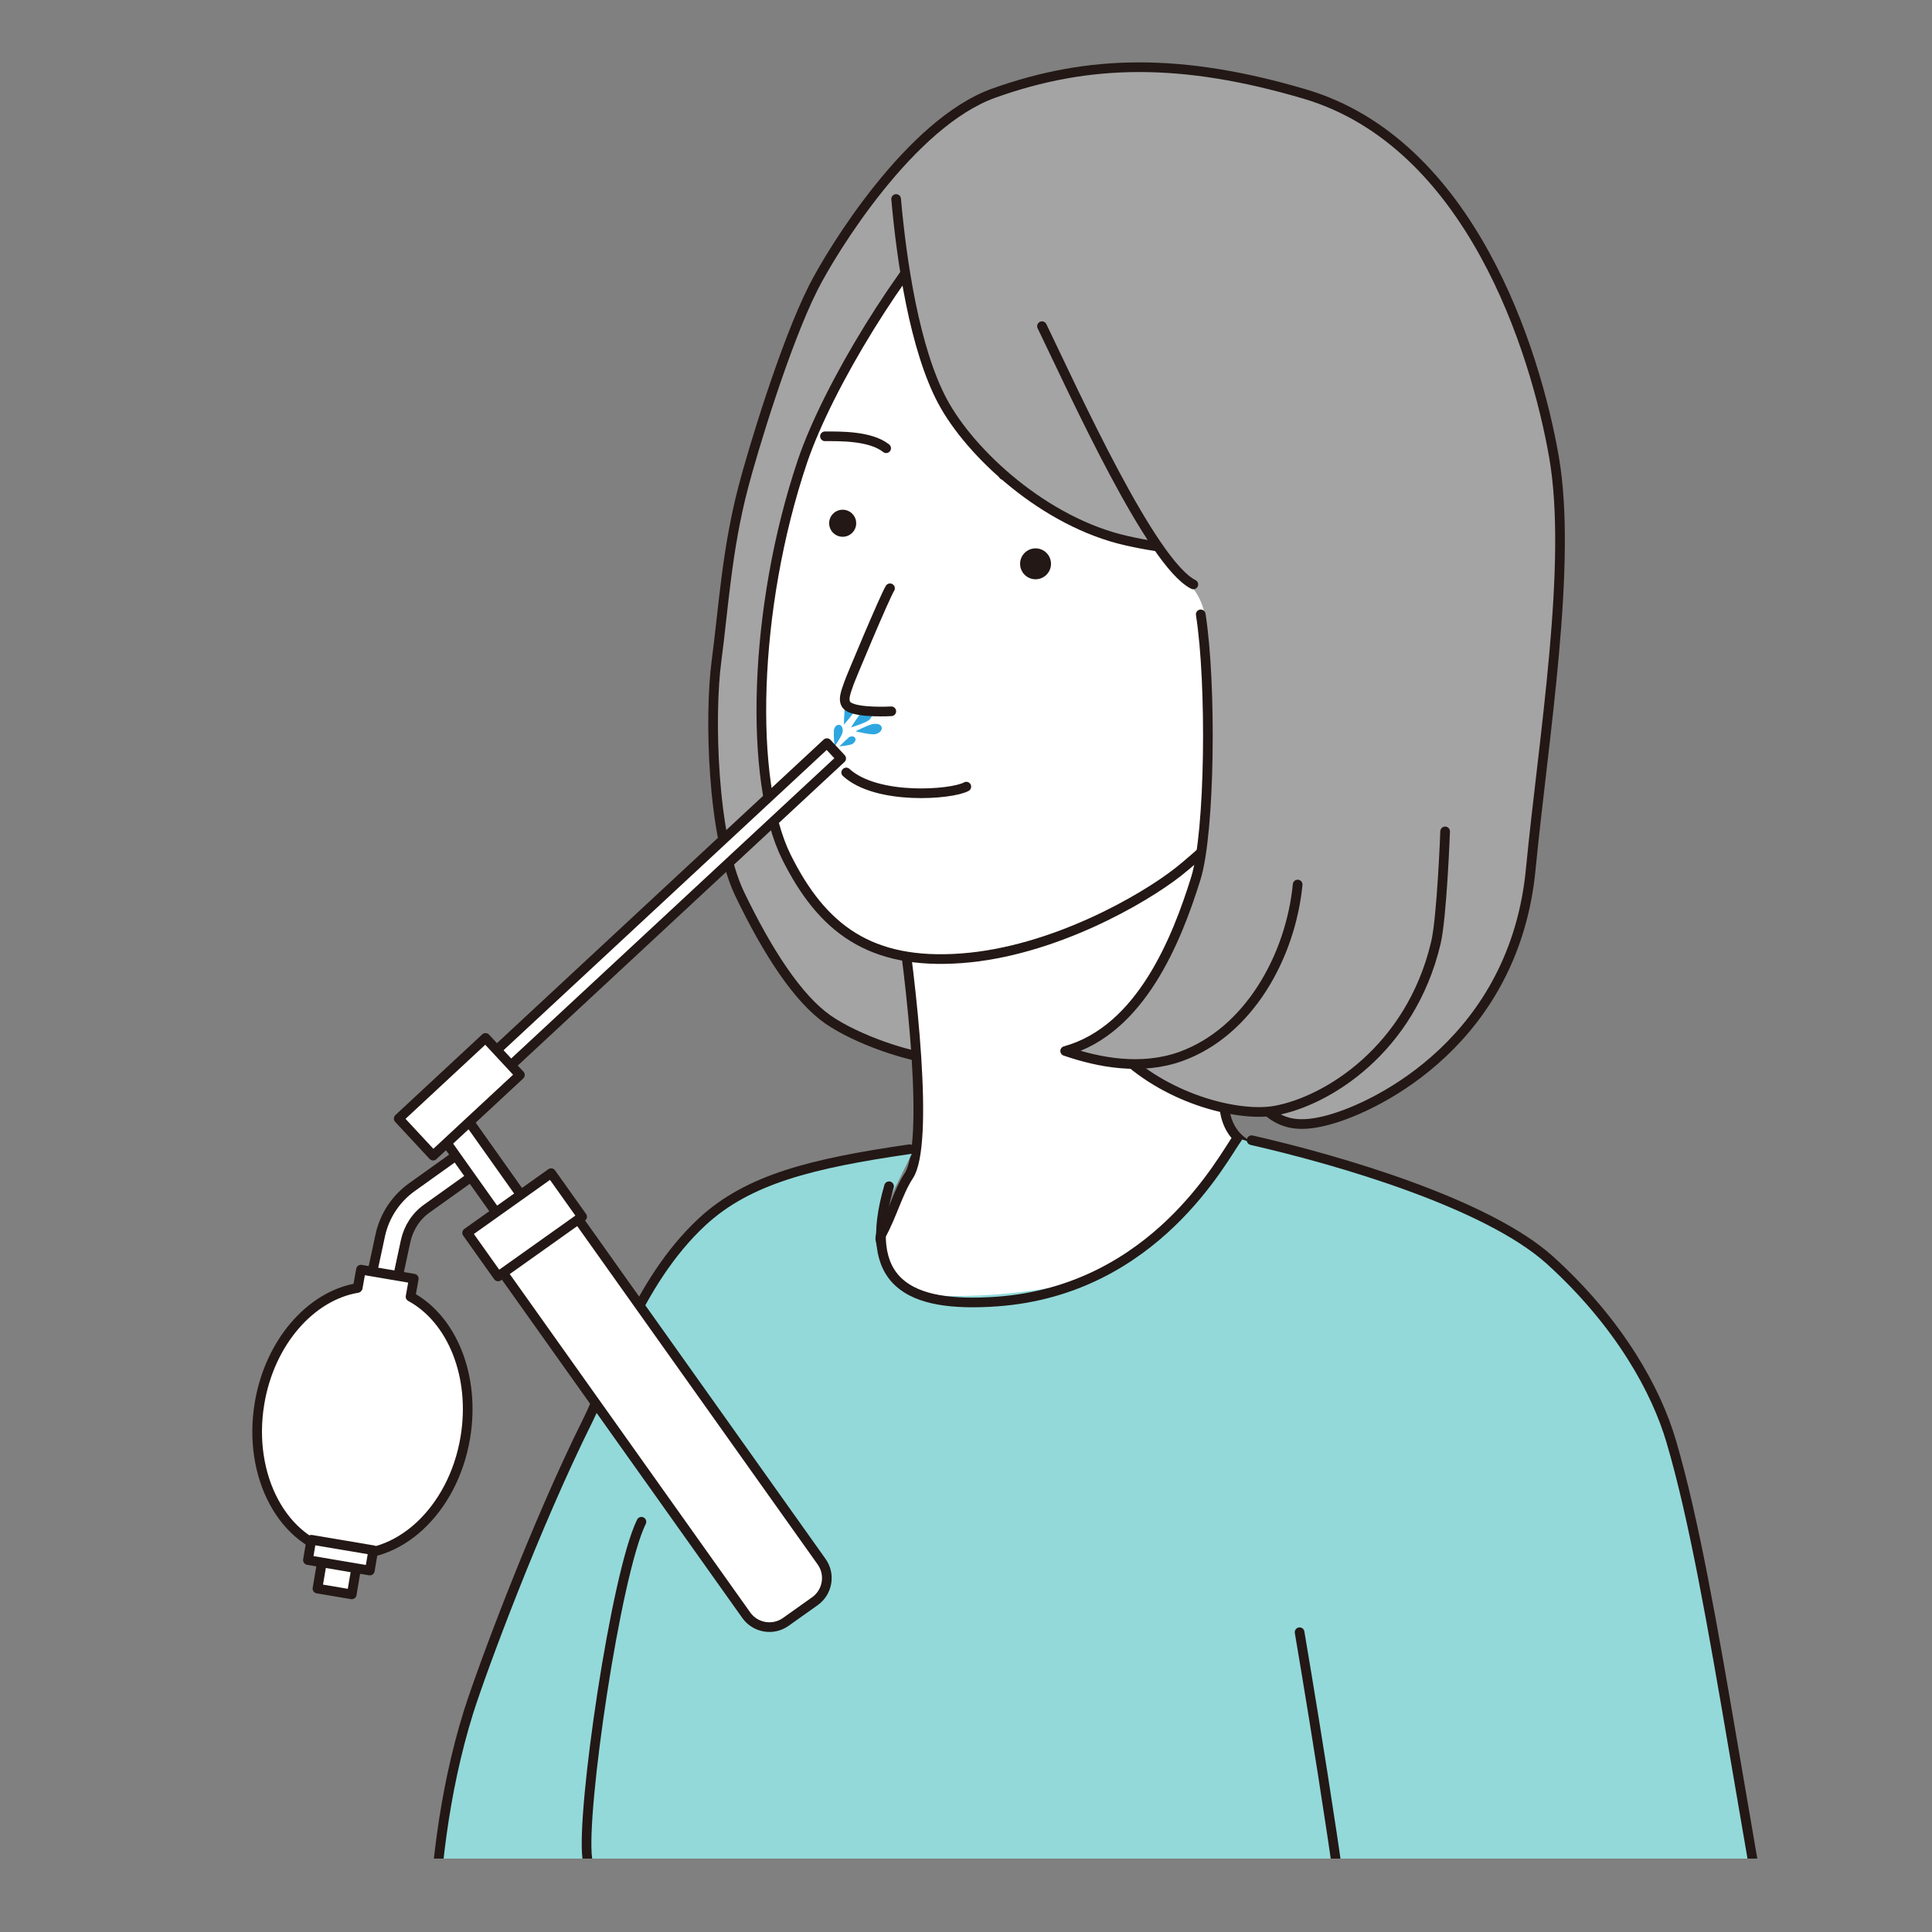 <?xml version="1.0" encoding="UTF-8"?>
<svg id="_レイヤー_1" data-name="レイヤー_1" xmlns="http://www.w3.org/2000/svg" width="600" height="600" version="1.1" xmlns:xlink="http://www.w3.org/1999/xlink" viewBox="0 0 600 600">
  <rect x="0" y="0" width="600" height="600" fill="#808080" stroke="none"/>
  <!-- Generator: Adobe Illustrator 29.4.0, SVG Export Plug-In . SVG Version: 2.1.0 Build 152)  -->
  <defs>
    <style>
      .st0 {
        fill: #231815;
      }

      .st1, .st2, .st3, .st4 {
        stroke: #231815;
        stroke-linecap: round;
        stroke-linejoin: round;
        stroke-width: 3px;
      }

      .st1, .st5 {
        fill: #93d9da;
      }

      .st6, .st4 {
        fill: none;
      }

      .st2, .st7 {
        fill: #a4a4a5;
      }

      .st3 {
        fill: #fff;
      }

      .st8 {
        clip-path: url(#clippath);
      }

      .st9 {
        fill: #2ea7e0;
      }
    </style>
    <clipPath id="clippath">
      <rect class="st6" x="0" width="600" height="577.2"/>
    </clipPath>
  </defs>
  <g class="st8">
    <g>
      <g>
        <path class="st2" d="M385.2,337.7c9,7.1,11.6,14.4,27.4,10.1,15.9-4.3,57.8-25.3,62.8-78,3.9-40.4,13-94.6,7.2-127.9-5.8-33.2-26-97.5-77.4-112.7-38.3-11.3-67.1-10.8-96.5-.3-25.9,9.2-50.2,48.7-56.2,60.6-8.7,17.3-18.8,50.7-21.7,61.9-5.1,19.5-6.1,37.4-8.3,54s-1.4,54.2,7.2,72.2c8.7,18.1,18.1,32.5,27.4,39,9.4,6.5,25.3,11.6,33.2,12.3,7.9.7,34-6.5,44.4-5.8s43.4,9,50.2,14.4Z"/>
        <path class="st3" d="M278.9,278.5c4.3,27.1,9.8,76.9,3.3,86.7-6.5,9.8-7.6,29.3-27.1,31.4s-19.5,34.7-19.5,54.2,27.1,72.6,30.3,72.6,83.4-60.7,107.3-84.5c23.8-23.8,25.5-71.9,29.9-77.4s-28.1,3.4-22.3-26.8c1.9-10.1,7.6-88.7,10.9-97.3,3.3-8.7-112.7,41.2-112.7,41.2Z"/>
        <path class="st3" d="M298.3,63.9c-18.1,18.5-41.1,55.8-49.1,79.4-15.4,45.7-16.6,99.4-5,122.8,11.1,22.3,26,33.6,54.4,31.5,28.4-2.1,56.5-18.3,67.4-26.9s58-51.2,69.6-91.6c6.5-22.9,19.7-66.2-12.6-110.1-18.2-24.7-93.4-37-124.6-5.2Z"/>
        <path class="st3" d="M256.2,135.5c4.6,0,14.1-.2,19,3.7"/>
        <path class="st3" d="M311.6,147.5c3.3-.8,15.1,1.2,20.9,5.4"/>
        <g>
          <path class="st9" d="M263.4,229.1c.8-.5,1.6-.6,2.1,0s0,1.4-.7,1.9c-.8.5-4.1.8-4.1.8,0,0,2-2.1,2.8-2.6Z"/>
          <path class="st9" d="M270.9,224.9c1.4-.3,2.6,0,2.9.9s-.6,1.9-2,2.2-6.1-.9-6.1-.9c0,0,3.8-1.9,5.2-2.2Z"/>
          <path class="st9" d="M262.5,219.3c.4-1.4,1.2-2.3,2.2-2.1s1.5,1.4,1.1,2.8-3.7,5-3.7,5c0,0,0-4.2.4-5.6Z"/>
          <path class="st9" d="M258.9,227.1c.2-1.2.7-2,1.6-2s1.3,1,1.2,2.2c-.2,1.2-2.5,4.5-2.5,4.5,0,0-.4-3.5-.2-4.7Z"/>
          <path class="st9" d="M267.5,221.3c1.1-1,2.2-1.3,3-.7s.5,1.9-.5,2.9-5.7,2.4-5.7,2.4c0,0,2.2-3.6,3.3-4.6Z"/>
        </g>
        <path class="st3" d="M276.4,182.7c-1.5,2.3-12.6,28.8-12.8,29.6-.6,2-2.4,5.5-.2,7.1,3.1,2.1,13.4,1.5,13.4,1.5"/>
        <circle class="st0" cx="261.7" cy="162.5" r="4.2"/>
        <circle class="st0" cx="321.6" cy="175.1" r="4.8"/>
        <path class="st2" d="M278.3,61.8c1.7,19.2,5.7,46.5,14.4,62.8s31.8,37.6,57.1,43.3c25.3,5.8,41.9,1.4,41.9,1.4"/>
        <path class="st2" d="M348.4,327.6c15.2,14.4,37.1,19.3,47.7,17.3,15.9-2.9,41.9-18.8,49.8-52,1.9-7.9,2.9-34.7,2.9-34.7"/>
        <path class="st7" d="M391.7,265.5c27.6,15.3,62.8-32.6,69.3-74.8,6.5-42.2,11.5-95.7-19.4-126.6-30.9-30.9-104.3-42.4-122.9-29.4-18.6,13-47.9,24.4-33.2,39,14.6,14.6,62.1,81.7,84.5,108.4,4.4,5.2,4.7,10.9,5,17.3,1.6,32.4,6,60.1,16.7,66Z"/>
        <path class="st2" d="M372.9,190.8c3.4,21.6,2.9,67.7-1.5,81.9-5.9,19-17.1,47.2-40.6,53.7,10.5,3.6,23.6,6.1,35.9,1.7,21.1-7.6,34.1-31,36.3-53.4"/>
        <path class="st2" d="M323.6,101.3c10.1,20.9,34,73.7,47,80.2"/>
        <path class="st3" d="M262.8,239.9c9.5,8.7,32.8,6.9,37.3,4.4"/>
      </g>
      <path class="st3" d="M222.8,919.9s3.3-143.3,9.8-166.1c6.5-22.8-14.6-118.6-14.6-143s-3.3-66.6-3.3-66.6l-72.6,4.9c-4.9,66.3,33.6,201.5,33.6,222.7s-11.4,148.2-11.4,148.2"/>
      <path class="st5" d="M282.5,356.9c-24.6,3.5-44.6,8-58.2,17.5-27.4,19.2-34.6,49.5-41.7,66.6-14.1,34-33,77.7-37.1,90.7-15.9,50.9-10.2,105.5-10.2,105.5,0,0,17.2,8.7,30.6,12.9,13.7,4.3,16.6,1.5,32.8,5.1,26.3,5.9,30.6-5.2,43.3-10.6,6.8-11.1,3.3-26.3,8.8-40.2,7.6-19.3,18.4-222.2,22.3-225.7l10-20.2-.6-1.6Z"/>
      <path class="st4" d="M282.5,356.9c-30.4,4.4-50.1,9.3-64.4,22.5-20.6,19.1-29.1,48.8-35.5,61.6-16.4,32.9-33,77.7-37.1,90.7-15.9,50.9-10.2,105.5-10.2,105.5,0,0,17.2,8.7,30.6,12.9,13.7,4.3,16.6,1.5,32.8,5.1,26.3,5.9,30.6-5.2,43.3-10.6,6.8-11.1,3.3-26.3,8.8-40.2,7.6-19.3,15.8-38.6,19.7-42.1"/>
      <path class="st5" d="M232,397c-60.1,54.2-75,139.3-67.9,188.2,6,41.8,26.6,133.6,28.7,170.5,3.5,58.7,8,164.2,8,164.2h317.5s-18.8-182.8-12.3-226.8c6.5-44.1,7.9-135.1,5.1-184.2-1.6-27.6-28.9-116.3-43-124.2-36.1-20.1-68.3-25.9-82.9-31,0,0-21.2,33.2-42.7,41.8-18.9,7.6-53,8-58.2,5.9-14.3-5.8-12.9-23.3-12.9-23.3,0,0-19.3.8-39.3,18.9Z"/>
      <path class="st3" d="M541.7,919.9c1.6-19,1.6-45.7,1.6-83.6s5.3-62.3,7.6-130.6c1.4-43.9-12.5-114.9-12.5-114.9l-94.3,29.3c3.3,81.3,7.1,112.4,4.9,151.3-1.9,33.1,8.7,104.3,17.3,148.4"/>
      <path class="st1" d="M388.7,354.1c27.6,6.3,73.2,19.7,92.7,37.3,21.6,19.6,33,40.5,37.6,56.2,7,23.7,12.8,56.9,19.7,97.4,10.3,60.2,16.3,92.7,17.6,119.6-12.9,6.8-29.4,14-61.5,17.7-28,3.2-53.8,1.8-67.9.7-2.4-17.1-5.1-38.3-7.2-66.5-2.2-28.2-16.1-109.6-16.1-109.6"/>
      <path class="st1" d="M199.2,472.6c-8,16.3-18.8,90.4-16.8,104.6,2,14.2,19.7,140.3,19.7,168.5s7.5,154.9,7.5,154.9"/>
      <path class="st4" d="M276.1,368.4c-8.7,30,5.8,37.8,33.6,35.8,49.1-3.6,70.1-44.7,74.6-50.8"/>
    </g>
    <g>
      <path class="st3" d="M122.6,401.1l3.4-15.8c.9-4,3.2-7.6,6.6-10l14.7-10.5-4.7-6.6-14.7,10.5c-5,3.6-8.5,8.9-9.8,14.9l-3.4,15.8,7.9,1.7Z"/>
      <path class="st3" d="M202.1,373.5h11c4.9,0,8.8,4,8.8,8.8v131.5h-28.7v-131.5c0-4.9,4-8.8,8.8-8.8Z" transform="translate(634.1 684.7) rotate(144.6)"/>
      <rect class="st3" x="130.5" y="280.1" width="148.4" height="6.5" transform="translate(547.5 351.9) rotate(137.1)"/>
      <polygon class="st3" points="155.1 378 162.8 372.5 139.9 340.2 132.2 345.7 141.6 359 155.1 378"/>
      <rect class="st3" x="124.4" y="332.6" width="36.8" height="15.7" transform="translate(479 492.8) rotate(137.1)"/>
      <rect class="st3" x="146.8" y="372.3" width="32" height="16.6" transform="translate(516.1 596.3) rotate(144.6)"/>
      <g>
        <path class="st3" d="M111.1,399.9l1-5.6,16.4,2.8-1,5.6c12.9,7,20.2,24.7,17,43.8-3.8,22.7-21.2,38.7-38.9,35.8-17.6-3-28.8-23.8-25-46.5,3.2-19.1,16-33.4,30.4-35.8Z"/>
        <rect class="st3" x="99.1" y="483.6" width="10.8" height="10.8" transform="translate(126.3 988.5) rotate(-170.4)"/>
        <rect class="st3" x="95.8" y="479.8" width="19.5" height="6.4" transform="translate(129.3 976.8) rotate(-170.4)"/>
      </g>
    </g>
  </g>
</svg>